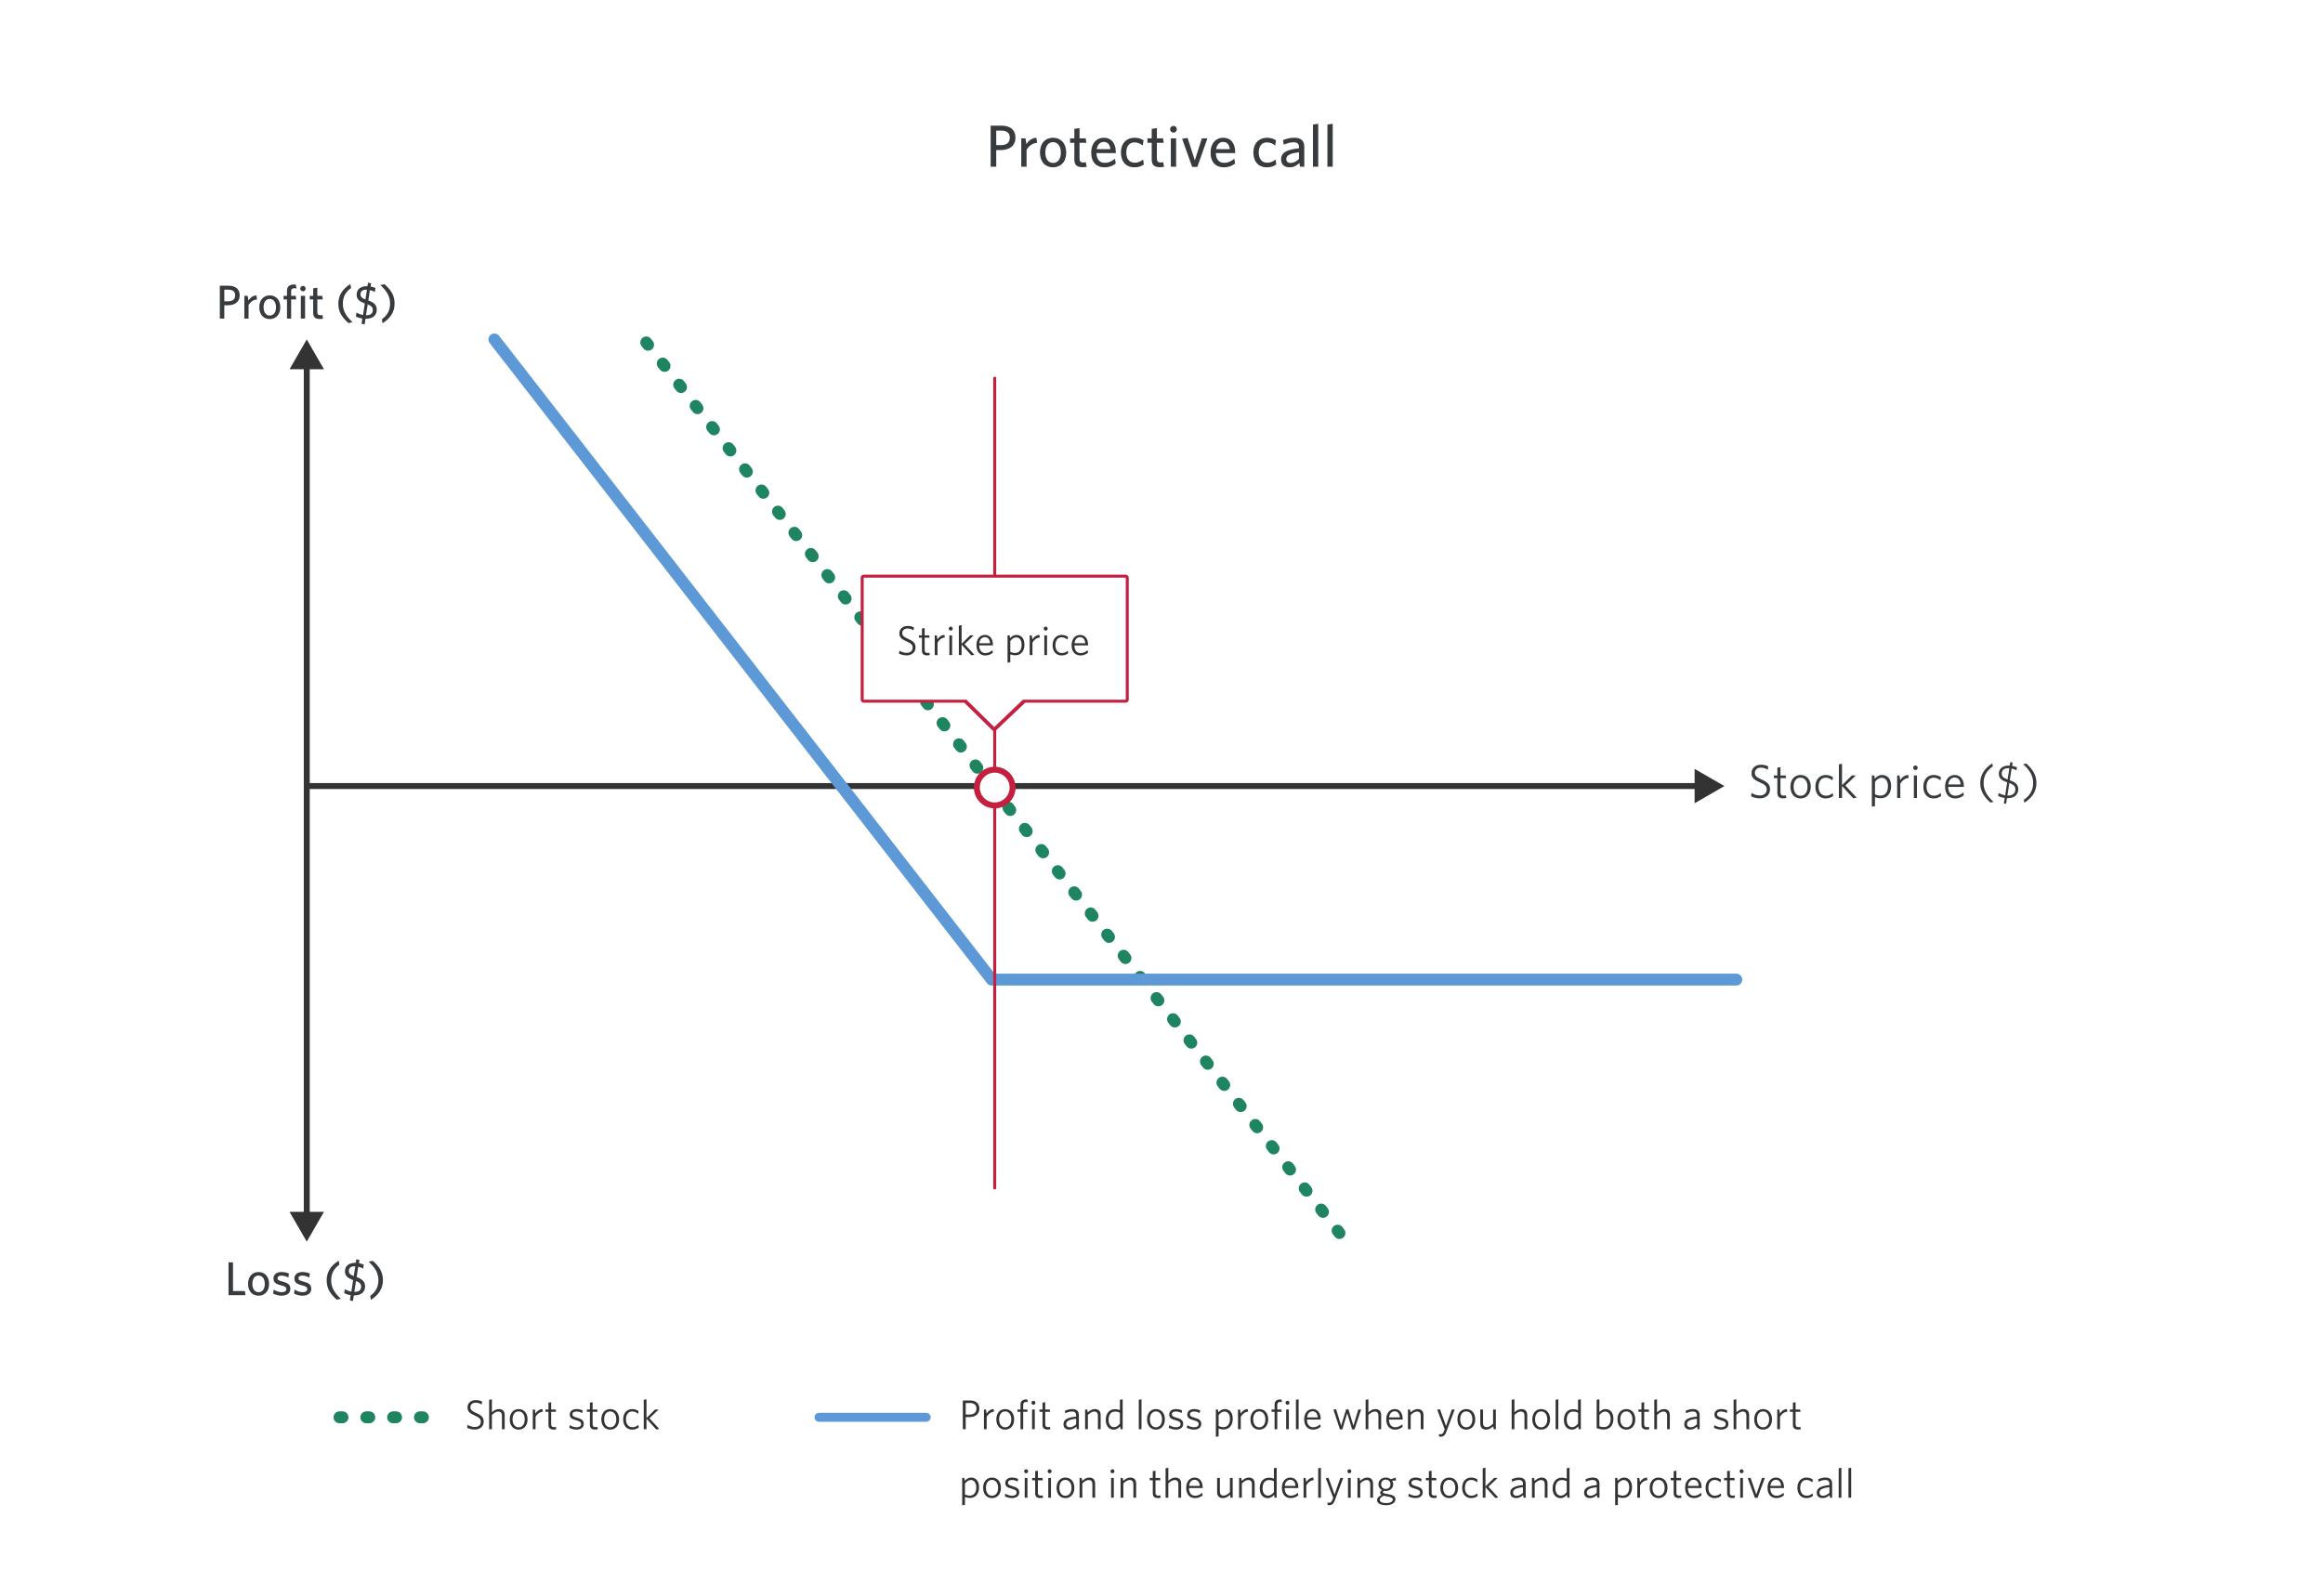 <svg width="780" height="536" viewBox="0 0 780 536" fill="none" xmlns="http://www.w3.org/2000/svg">
<rect width="780" height="536" fill="white"/>
<path d="M340.967 46.18C340.967 49 338.967 50.4 335.967 50.4H334.507V56H332.627V42.2H336.287C339.207 42.2 340.967 43.62 340.967 46.18ZM339.067 46.24C339.067 44.66 338.067 43.86 336.187 43.86H334.507V48.74H336.067C337.947 48.74 339.067 47.96 339.067 46.24ZM348.254 47.96C346.674 48.04 345.334 49.1 344.694 50.36V56H342.914V46.46H344.334L344.634 48.4C345.314 47.32 346.414 46.34 347.974 46.26L348.254 47.96ZM358.01 51.24C358.01 54.38 356.13 56.2 353.57 56.2C351.03 56.2 349.19 54.38 349.19 51.24C349.19 48.1 351.03 46.26 353.57 46.26C356.13 46.26 358.01 48.1 358.01 51.24ZM356.21 51.24C356.21 49.28 355.29 47.74 353.57 47.74C351.85 47.74 350.99 49.24 350.99 51.24C350.99 53.2 351.89 54.72 353.57 54.72C355.33 54.72 356.21 53.24 356.21 51.24ZM364.857 56.04C364.557 56.1 364.137 56.16 363.517 56.16C361.837 56.16 360.737 55.56 360.737 53.64V47.96H359.297V46.46H360.737V43.28L362.477 43.02V46.46H364.537L364.777 47.96H362.477V53.32C362.477 54.1 362.797 54.58 363.797 54.58C364.117 54.58 364.397 54.56 364.617 54.52L364.857 56.04ZM374.637 54.92C373.617 55.72 372.397 56.2 370.817 56.2C368.337 56.2 366.397 54.7 366.397 51.2C366.397 48.14 368.197 46.26 370.597 46.26C373.377 46.26 374.657 48.4 374.657 51.04V51.42H368.177C368.237 53.64 369.297 54.68 370.957 54.68C372.337 54.68 373.337 54.14 374.377 53.32L374.637 54.92ZM370.577 47.66C369.477 47.66 368.537 48.46 368.257 50.08H372.857C372.637 48.54 371.957 47.66 370.577 47.66ZM384.078 55.22C383.198 55.88 382.178 56.2 380.818 56.2C378.258 56.2 376.378 54.42 376.378 51.24C376.378 48 378.378 46.26 380.938 46.26C382.318 46.26 383.338 46.68 383.978 47.14L383.718 48.88C382.898 48.22 382.018 47.82 380.918 47.82C379.278 47.82 378.178 49.02 378.178 51.22C378.178 53.54 379.378 54.64 380.978 54.64C381.938 54.64 382.878 54.38 383.818 53.58L384.078 55.22ZM390.834 56.04C390.534 56.1 390.114 56.16 389.494 56.16C387.814 56.16 386.714 55.56 386.714 53.64V47.96H385.274V46.46H386.714V43.28L388.454 43.02V46.46H390.514L390.754 47.96H388.454V53.32C388.454 54.1 388.774 54.58 389.774 54.58C390.094 54.58 390.374 54.56 390.594 54.52L390.834 56.04ZM395.152 43.42C395.152 44.04 394.652 44.54 394.032 44.54C393.412 44.54 392.892 44.04 392.892 43.42C392.892 42.8 393.412 42.28 394.032 42.28C394.652 42.28 395.152 42.8 395.152 43.42ZM394.912 56H393.132V46.46H394.912V56ZM405.415 46.46L402.035 56.06H400.295L396.935 46.6L398.755 46.32L401.195 53.86L403.555 46.46H405.415ZM414.715 54.92C413.695 55.72 412.475 56.2 410.895 56.2C408.415 56.2 406.475 54.7 406.475 51.2C406.475 48.14 408.275 46.26 410.675 46.26C413.455 46.26 414.735 48.4 414.735 51.04V51.42H408.255C408.315 53.64 409.375 54.68 411.035 54.68C412.415 54.68 413.415 54.14 414.455 53.32L414.715 54.92ZM410.655 47.66C409.555 47.66 408.615 48.46 408.335 50.08H412.935C412.715 48.54 412.035 47.66 410.655 47.66ZM428.55 55.22C427.67 55.88 426.65 56.2 425.29 56.2C422.73 56.2 420.85 54.42 420.85 51.24C420.85 48 422.85 46.26 425.41 46.26C426.79 46.26 427.81 46.68 428.45 47.14L428.19 48.88C427.37 48.22 426.49 47.82 425.39 47.82C423.75 47.82 422.65 49.02 422.65 51.22C422.65 53.54 423.85 54.64 425.45 54.64C426.41 54.64 427.35 54.38 428.29 53.58L428.55 55.22ZM437.946 56H436.506L436.306 54.72C435.546 55.5 434.506 56.2 432.946 56.2C431.226 56.2 430.146 55.16 430.146 53.54C430.146 51.16 432.186 50.22 436.166 49.8V49.4C436.166 48.2 435.446 47.78 434.346 47.78C433.186 47.78 432.086 48.14 431.046 48.6L430.806 47.06C431.946 46.6 433.026 46.26 434.506 46.26C436.826 46.26 437.946 47.2 437.946 49.32V56ZM436.166 53.38V51.16C432.646 51.5 431.906 52.46 431.906 53.44C431.906 54.22 432.426 54.72 433.326 54.72C434.366 54.72 435.366 54.2 436.166 53.38ZM442.627 56H440.847V41.84L442.627 41.56V56ZM447.49 56H445.71V41.84L447.49 41.56V56Z" fill="#383B3E"/>
<path d="M594.328 265.088C594.328 266.976 592.84 268.128 590.904 268.128C589.72 268.128 588.712 267.824 587.976 267.44L588.136 266.32C588.808 266.752 589.832 267.152 590.952 267.152C592.248 267.152 593.224 266.416 593.224 265.168C593.224 264.08 592.68 263.536 591 262.8C588.888 261.872 588.12 261.168 588.12 259.616C588.12 257.952 589.464 256.832 591.288 256.832C592.328 256.832 593.144 257.072 593.72 257.408L593.56 258.512C592.936 258.096 592.168 257.808 591.24 257.808C589.944 257.808 589.224 258.592 589.224 259.552C589.224 260.544 589.752 261.024 591.448 261.776C593.496 262.672 594.328 263.472 594.328 265.088ZM599.812 268C599.588 268.064 599.204 268.128 598.756 268.128C597.572 268.128 596.788 267.664 596.788 266.272V261.328H595.62V260.432H596.788V257.808L597.828 257.632V260.432H599.572L599.716 261.328H597.828V266.096C597.828 266.864 598.132 267.2 598.948 267.2C599.188 267.2 599.476 267.152 599.652 267.12L599.812 268ZM608.006 264.224C608.006 266.72 606.502 268.16 604.566 268.16C602.63 268.16 601.174 266.72 601.174 264.224C601.174 261.712 602.662 260.272 604.566 260.272C606.534 260.272 608.006 261.712 608.006 264.224ZM606.918 264.224C606.918 262.368 605.99 261.168 604.566 261.168C603.158 261.168 602.246 262.32 602.246 264.224C602.246 266.064 603.19 267.264 604.566 267.264C605.99 267.264 606.918 266.112 606.918 264.224ZM615.533 267.312C614.829 267.856 614.013 268.16 612.973 268.16C611.037 268.16 609.549 266.72 609.549 264.224C609.549 261.68 611.085 260.272 613.037 260.272C614.061 260.272 614.877 260.608 615.469 261.04L615.293 262.096C614.589 261.504 613.885 261.184 613.005 261.184C611.629 261.184 610.621 262.272 610.621 264.208C610.621 266.112 611.645 267.232 613.069 267.232C613.869 267.232 614.621 266.992 615.389 266.336L615.533 267.312ZM623.419 267.904L622.267 268.112L618.507 263.984V268H617.451V256.704L618.507 256.512V263.68L621.803 260.432H623.163L619.627 263.808L623.419 267.904ZM634.993 264C634.993 266.768 633.377 268.096 631.537 268.096C630.785 268.096 630.113 267.952 629.569 267.728V270.752L628.513 270.928V260.432H629.329L629.505 261.52C630.097 260.848 630.849 260.272 631.953 260.272C633.601 260.272 634.993 261.472 634.993 264ZM633.921 264.048C633.921 262.208 633.041 261.216 631.841 261.216C630.945 261.216 630.257 261.744 629.569 262.576V266.752C630.161 267.04 630.721 267.2 631.505 267.2C632.865 267.2 633.921 266.16 633.921 264.048ZM640.901 261.264C639.653 261.344 638.581 262.24 638.069 263.248V268H637.013V260.432H637.797L638.037 261.984C638.597 261.136 639.477 260.304 640.725 260.272L640.901 261.264ZM643.905 257.856C643.905 258.272 643.569 258.624 643.153 258.624C642.737 258.624 642.385 258.272 642.385 257.856C642.385 257.44 642.737 257.088 643.153 257.088C643.569 257.088 643.905 257.44 643.905 257.856ZM643.665 268H642.625V260.432H643.665V268ZM651.783 267.312C651.079 267.856 650.263 268.16 649.223 268.16C647.287 268.16 645.799 266.72 645.799 264.224C645.799 261.68 647.335 260.272 649.287 260.272C650.311 260.272 651.127 260.608 651.719 261.04L651.543 262.096C650.839 261.504 650.135 261.184 649.255 261.184C647.879 261.184 646.871 262.272 646.871 264.208C646.871 266.112 647.895 267.232 649.319 267.232C650.119 267.232 650.871 266.992 651.639 266.336L651.783 267.312ZM659.4 267.088C658.648 267.728 657.672 268.16 656.504 268.16C654.52 268.16 653.096 266.816 653.096 264.208C653.096 261.776 654.472 260.272 656.344 260.272C658.392 260.272 659.416 261.968 659.416 264.064V264.288H654.152C654.184 266.16 655.048 267.248 656.568 267.248C657.576 267.248 658.456 266.8 659.24 266.128L659.4 267.088ZM656.328 261.12C655.224 261.12 654.392 261.936 654.184 263.456H658.328C658.232 262.096 657.56 261.12 656.328 261.12ZM669.381 269.312L668.325 269.536C666.261 267.712 664.917 265.728 664.917 263.024C664.917 260.208 666.341 258.048 668.965 256.368L669.141 257.36C667.045 258.832 666.037 260.592 666.037 263.056C666.037 265.376 667.205 267.376 669.381 269.312ZM675.791 256.112L675.599 257.216C676.223 257.328 676.767 257.504 677.247 257.696L677.087 258.688C676.607 258.448 676.031 258.24 675.439 258.112L674.831 262.032C676.815 262.736 677.679 263.552 677.679 265.056C677.679 266.864 676.367 268.064 674.174 268.064H673.887L673.599 269.968L672.831 269.792L673.119 268C672.271 267.872 671.535 267.616 670.927 267.344L671.071 266.352C671.727 266.688 672.463 266.976 673.279 267.104L673.951 262.736C672.095 262.096 671.151 261.408 671.151 259.872C671.151 258.144 672.463 257.12 674.431 257.12C674.559 257.12 674.687 257.12 674.815 257.136L675.007 255.92L675.791 256.112ZM676.703 265.136C676.703 264.192 676.303 263.584 674.687 262.976L674.031 267.184H674.271C675.871 267.184 676.703 266.336 676.703 265.136ZM672.127 259.792C672.127 260.816 672.687 261.264 674.095 261.776L674.687 258C674.559 257.984 674.431 257.984 674.319 257.984C672.863 257.984 672.127 258.752 672.127 259.792ZM679.313 256.656L680.369 256.432C682.433 258.256 683.777 260.24 683.777 262.944C683.777 265.76 682.369 267.92 679.729 269.6L679.553 268.608C681.649 267.136 682.673 265.392 682.673 262.912C682.673 260.592 681.505 258.592 679.313 256.656Z" fill="#383B3E"/>
<path d="M82.43 435H76.734V423.96H78.238V433.592H82.222L82.43 435ZM90.353 431.192C90.353 433.704 88.849 435.16 86.801 435.16C84.769 435.16 83.297 433.704 83.297 431.192C83.297 428.68 84.769 427.208 86.801 427.208C88.849 427.208 90.353 428.68 90.353 431.192ZM88.913 431.192C88.913 429.624 88.177 428.392 86.801 428.392C85.425 428.392 84.737 429.592 84.737 431.192C84.737 432.76 85.457 433.976 86.801 433.976C88.209 433.976 88.913 432.792 88.913 431.192ZM97.495 432.872C97.495 434.264 96.455 435.16 94.487 435.16C93.479 435.16 92.359 434.808 91.703 434.44L91.911 433.096C92.631 433.592 93.559 433.976 94.599 433.976C95.575 433.976 96.151 433.608 96.151 432.968C96.151 432.264 95.719 432.008 94.343 431.672C92.551 431.224 91.831 430.68 91.831 429.32C91.831 428.104 92.855 427.208 94.519 427.208C95.463 427.208 96.311 427.4 97.031 427.72L96.807 429.064C96.135 428.68 95.287 428.408 94.487 428.408C93.623 428.408 93.175 428.744 93.175 429.288C93.175 429.8 93.559 430.088 94.759 430.392C96.647 430.872 97.495 431.416 97.495 432.872ZM104.511 432.872C104.511 434.264 103.471 435.16 101.503 435.16C100.495 435.16 99.374 434.808 98.719 434.44L98.927 433.096C99.647 433.592 100.575 433.976 101.615 433.976C102.591 433.976 103.167 433.608 103.167 432.968C103.167 432.264 102.735 432.008 101.359 431.672C99.567 431.224 98.847 430.68 98.847 429.32C98.847 428.104 99.871 427.208 101.535 427.208C102.479 427.208 103.327 427.4 104.047 427.72L103.823 429.064C103.151 428.68 102.303 428.408 101.503 428.408C100.639 428.408 100.191 428.744 100.191 429.288C100.191 429.8 100.575 430.088 101.775 430.392C103.663 430.872 104.511 431.416 104.511 432.872ZM114.464 436.2L113.088 436.504C110.848 434.552 109.68 432.696 109.68 429.992C109.68 427.176 111.12 425.032 113.728 423.384L113.952 424.728C112.064 426.088 111.2 427.752 111.2 430.024C111.2 432.232 112.176 434.136 114.464 436.2ZM120.698 423.16L120.522 424.232C121.162 424.344 121.69 424.536 122.138 424.728L121.93 426.072C121.466 425.8 120.922 425.56 120.282 425.432L119.754 428.904C121.69 429.592 122.586 430.472 122.586 432.04C122.586 433.896 121.274 435.064 118.954 435.064H118.81L118.506 436.952L117.482 436.728L117.738 434.984C116.858 434.84 116.106 434.584 115.578 434.312L115.77 432.968C116.426 433.352 117.146 433.64 117.978 433.784L118.57 429.896C116.666 429.208 115.834 428.504 115.834 426.952C115.834 425.08 117.242 424.12 119.242 424.12H119.45L119.642 422.92L120.698 423.16ZM121.258 432.12C121.258 431.32 120.938 430.744 119.546 430.216L118.97 433.88H119.066C120.57 433.88 121.258 433.24 121.258 432.12ZM117.13 426.824C117.13 427.656 117.514 428.104 118.778 428.568L119.29 425.288H119.05C117.77 425.288 117.13 425.88 117.13 426.824ZM123.792 423.752L125.168 423.448C127.408 425.4 128.576 427.256 128.576 429.96C128.576 432.776 127.136 434.92 124.528 436.568L124.304 435.224C126.192 433.864 127.056 432.2 127.056 429.928C127.056 427.72 126.08 425.816 123.792 423.752Z" fill="#383B3E"/>
<path d="M80.484 99.144C80.484 101.4 78.884 102.52 76.484 102.52H75.316V107H73.812V95.96H76.74C79.076 95.96 80.484 97.096 80.484 99.144ZM78.964 99.192C78.964 97.928 78.164 97.288 76.66 97.288H75.316V101.192H76.564C78.068 101.192 78.964 100.568 78.964 99.192ZM86.314 100.568C85.05 100.632 83.978 101.48 83.466 102.488V107H82.042V99.368H83.178L83.418 100.92C83.962 100.056 84.842 99.272 86.09 99.208L86.314 100.568ZM94.119 103.192C94.119 105.704 92.615 107.16 90.567 107.16C88.535 107.16 87.063 105.704 87.063 103.192C87.063 100.68 88.535 99.208 90.567 99.208C92.615 99.208 94.119 100.68 94.119 103.192ZM92.679 103.192C92.679 101.624 91.943 100.392 90.567 100.392C89.191 100.392 88.503 101.592 88.503 103.192C88.503 104.76 89.223 105.976 90.567 105.976C91.975 105.976 92.679 104.792 92.679 103.192ZM99.549 96.872C99.388 96.84 99.1 96.808 98.812 96.808C98.156 96.808 97.757 97.08 97.757 97.784V99.368H99.293L99.469 100.568H97.757V107H96.365V100.568H95.213V99.368H96.365V97.64C96.365 96.12 97.373 95.544 98.733 95.544C98.957 95.544 99.148 95.56 99.341 95.576L99.549 96.872ZM102.629 96.936C102.629 97.432 102.229 97.832 101.733 97.832C101.237 97.832 100.821 97.432 100.821 96.936C100.821 96.44 101.237 96.024 101.733 96.024C102.229 96.024 102.629 96.44 102.629 96.936ZM102.437 107H101.013V99.368H102.437V107ZM108.456 107.032C108.216 107.08 107.88 107.128 107.384 107.128C106.04 107.128 105.16 106.648 105.16 105.112V100.568H104.008V99.368H105.16V96.824L106.552 96.616V99.368H108.2L108.392 100.568H106.552V104.856C106.552 105.48 106.808 105.864 107.608 105.864C107.864 105.864 108.088 105.848 108.264 105.816L108.456 107.032ZM118.386 108.2L117.01 108.504C114.77 106.552 113.602 104.696 113.602 101.992C113.602 99.176 115.042 97.032 117.65 95.384L117.874 96.728C115.986 98.088 115.122 99.752 115.122 102.024C115.122 104.232 116.098 106.136 118.386 108.2ZM124.62 95.16L124.444 96.232C125.084 96.344 125.612 96.536 126.06 96.728L125.852 98.072C125.388 97.8 124.844 97.56 124.204 97.432L123.676 100.904C125.612 101.592 126.508 102.472 126.508 104.04C126.508 105.896 125.196 107.064 122.876 107.064H122.732L122.428 108.952L121.404 108.728L121.66 106.984C120.78 106.84 120.028 106.584 119.5 106.312L119.692 104.968C120.348 105.352 121.068 105.64 121.9 105.784L122.492 101.896C120.588 101.208 119.756 100.504 119.756 98.952C119.756 97.08 121.164 96.12 123.164 96.12H123.372L123.564 94.92L124.62 95.16ZM125.18 104.12C125.18 103.32 124.86 102.744 123.468 102.216L122.892 105.88H122.988C124.492 105.88 125.18 105.24 125.18 104.12ZM121.052 98.824C121.052 99.656 121.436 100.104 122.7 100.568L123.212 97.288H122.972C121.692 97.288 121.052 97.88 121.052 98.824ZM127.714 95.752L129.09 95.448C131.33 97.4 132.498 99.256 132.498 101.96C132.498 104.776 131.058 106.92 128.45 108.568L128.226 107.224C130.114 105.864 130.978 104.2 130.978 101.928C130.978 99.72 130.002 97.816 127.714 95.752Z" fill="#383B3E"/>
<path d="M103 114L97.227 124L108.774 124L103 114ZM103 417L108.774 407L97.227 407L103 417ZM102 123L102 408L104 408L104 123L102 123Z" fill="#333333"/>
<path d="M579 264L569 258.227L569 269.774L579 264ZM103 265L570 265L570 263L103 263L103 265Z" fill="#333333"/>
<path d="M217 115L452 417" stroke="#1F8561" stroke-width="4" stroke-linecap="round" stroke-linejoin="round" stroke-dasharray="1 8"/>
<path d="M166 114L333 329H583" stroke="#5C99D6" stroke-width="4" stroke-linecap="round" stroke-linejoin="round"/>
<path d="M275 476H311" stroke="#5C99D6" stroke-width="3" stroke-miterlimit="1.943" stroke-linecap="round" stroke-linejoin="round"/>
<path d="M328.846 473.056C328.846 474.96 327.432 475.926 325.458 475.926H324.254V480H323.288V470.34H325.668C327.642 470.34 328.846 471.32 328.846 473.056ZM327.866 473.084C327.866 471.838 327.082 471.194 325.612 471.194H324.254V475.072H325.5C326.97 475.072 327.866 474.428 327.866 473.084ZM333.781 474.106C332.689 474.176 331.751 474.96 331.303 475.842V480H330.379V473.378H331.065L331.275 474.736C331.765 473.994 332.535 473.266 333.627 473.238L333.781 474.106ZM340.517 476.696C340.517 478.88 339.201 480.14 337.507 480.14C335.813 480.14 334.539 478.88 334.539 476.696C334.539 474.498 335.841 473.238 337.507 473.238C339.229 473.238 340.517 474.498 340.517 476.696ZM339.565 476.696C339.565 475.072 338.753 474.022 337.507 474.022C336.275 474.022 335.477 475.03 335.477 476.696C335.477 478.306 336.303 479.356 337.507 479.356C338.753 479.356 339.565 478.348 339.565 476.696ZM345.129 470.886C345.003 470.858 344.821 470.83 344.569 470.83C343.939 470.83 343.561 471.124 343.561 471.852V473.378H344.919L345.045 474.162H343.561V480H342.651V474.162H341.643V473.378H342.651V471.782C342.651 470.564 343.379 470.004 344.513 470.004C344.723 470.004 344.849 470.018 344.989 470.032L345.129 470.886ZM347.661 471.124C347.661 471.488 347.367 471.796 347.003 471.796C346.639 471.796 346.331 471.488 346.331 471.124C346.331 470.76 346.639 470.452 347.003 470.452C347.367 470.452 347.661 470.76 347.661 471.124ZM347.451 480H346.541V473.378H347.451V480ZM352.692 480C352.496 480.056 352.16 480.112 351.768 480.112C350.732 480.112 350.046 479.706 350.046 478.488V474.162H349.024V473.378H350.046V471.082L350.956 470.928V473.378H352.482L352.608 474.162H350.956V478.334C350.956 479.006 351.222 479.3 351.936 479.3C352.146 479.3 352.398 479.258 352.552 479.23L352.692 480ZM362.25 480H361.55L361.396 479.118C360.78 479.692 360.01 480.14 359.058 480.14C357.91 480.14 357.084 479.51 357.084 478.334C357.084 476.78 358.344 476.052 361.34 475.758V475.324C361.34 474.428 360.808 474.05 359.968 474.05C359.184 474.05 358.414 474.288 357.686 474.638L357.56 473.812C358.33 473.476 359.086 473.238 360.024 473.238C361.494 473.238 362.25 473.924 362.25 475.282V480ZM361.34 478.362V476.486C358.736 476.752 358.008 477.382 358.008 478.278C358.008 478.992 358.498 479.356 359.198 479.356C359.912 479.356 360.696 478.964 361.34 478.362ZM369.575 480H368.651V475.436C368.651 474.582 368.259 474.064 367.419 474.064C366.719 474.064 366.005 474.498 365.277 475.212V480H364.353V473.378H365.067L365.221 474.358C365.949 473.714 366.705 473.238 367.601 473.238C368.917 473.238 369.575 473.994 369.575 475.268V480ZM376.96 480H376.26L376.092 479.034C375.588 479.636 374.93 480.14 373.964 480.14C372.508 480.14 371.29 479.104 371.29 476.878C371.29 474.456 372.704 473.28 374.314 473.28C374.986 473.28 375.574 473.406 376.036 473.616V470.116L376.96 469.948V480ZM376.036 478.124V474.47C375.518 474.204 375.028 474.078 374.342 474.078C373.152 474.078 372.228 474.974 372.228 476.836C372.228 478.446 372.998 479.314 374.048 479.314C374.832 479.314 375.448 478.838 376.036 478.124ZM383.285 480H382.375V470.116L383.285 469.948V480ZM391.13 476.696C391.13 478.88 389.814 480.14 388.12 480.14C386.426 480.14 385.152 478.88 385.152 476.696C385.152 474.498 386.454 473.238 388.12 473.238C389.842 473.238 391.13 474.498 391.13 476.696ZM390.178 476.696C390.178 475.072 389.366 474.022 388.12 474.022C386.888 474.022 386.09 475.03 386.09 476.696C386.09 478.306 386.916 479.356 388.12 479.356C389.366 479.356 390.178 478.348 390.178 476.696ZM397.283 478.208C397.283 479.412 396.345 480.126 394.819 480.126C393.937 480.126 393.013 479.846 392.439 479.524L392.593 478.628C393.209 479.02 394.021 479.342 394.903 479.342C395.827 479.342 396.401 478.95 396.401 478.278C396.401 477.62 396.009 477.326 394.693 476.976C393.223 476.598 392.593 476.122 392.593 475.03C392.593 473.994 393.475 473.238 394.847 473.238C395.631 473.238 396.317 473.42 396.905 473.686L396.751 474.568C396.149 474.246 395.477 474.05 394.819 474.05C393.909 474.05 393.475 474.442 393.475 474.988C393.475 475.534 393.839 475.814 394.959 476.108C396.527 476.528 397.283 477.032 397.283 478.208ZM403.353 478.208C403.353 479.412 402.415 480.126 400.889 480.126C400.007 480.126 399.083 479.846 398.509 479.524L398.663 478.628C399.279 479.02 400.091 479.342 400.973 479.342C401.897 479.342 402.471 478.95 402.471 478.278C402.471 477.62 402.079 477.326 400.763 476.976C399.293 476.598 398.663 476.122 398.663 475.03C398.663 473.994 399.545 473.238 400.917 473.238C401.701 473.238 402.387 473.42 402.975 473.686L402.821 474.568C402.219 474.246 401.547 474.05 400.889 474.05C399.979 474.05 399.545 474.442 399.545 474.988C399.545 475.534 399.909 475.814 401.029 476.108C402.597 476.528 403.353 477.032 403.353 478.208ZM413.924 476.5C413.924 478.922 412.51 480.084 410.9 480.084C410.242 480.084 409.654 479.958 409.178 479.762V482.408L408.254 482.562V473.378H408.968L409.122 474.33C409.64 473.742 410.298 473.238 411.264 473.238C412.706 473.238 413.924 474.288 413.924 476.5ZM412.986 476.542C412.986 474.932 412.216 474.064 411.166 474.064C410.382 474.064 409.78 474.526 409.178 475.254V478.908C409.696 479.16 410.186 479.3 410.872 479.3C412.062 479.3 412.986 478.39 412.986 476.542ZM419.093 474.106C418.001 474.176 417.063 474.96 416.615 475.842V480H415.691V473.378H416.377L416.587 474.736C417.077 473.994 417.847 473.266 418.939 473.238L419.093 474.106ZM425.83 476.696C425.83 478.88 424.514 480.14 422.82 480.14C421.126 480.14 419.852 478.88 419.852 476.696C419.852 474.498 421.154 473.238 422.82 473.238C424.542 473.238 425.83 474.498 425.83 476.696ZM424.878 476.696C424.878 475.072 424.066 474.022 422.82 474.022C421.588 474.022 420.79 475.03 420.79 476.696C420.79 478.306 421.616 479.356 422.82 479.356C424.066 479.356 424.878 478.348 424.878 476.696ZM430.442 470.886C430.316 470.858 430.134 470.83 429.882 470.83C429.252 470.83 428.874 471.124 428.874 471.852V473.378H430.232L430.358 474.162H428.874V480H427.964V474.162H426.956V473.378H427.964V471.782C427.964 470.564 428.692 470.004 429.826 470.004C430.036 470.004 430.162 470.018 430.302 470.032L430.442 470.886ZM432.974 471.124C432.974 471.488 432.68 471.796 432.316 471.796C431.952 471.796 431.644 471.488 431.644 471.124C431.644 470.76 431.952 470.452 432.316 470.452C432.68 470.452 432.974 470.76 432.974 471.124ZM432.764 480H431.854V473.378H432.764V480ZM436.045 480H435.135V470.116L436.045 469.948V480ZM443.428 479.202C442.77 479.762 441.916 480.14 440.894 480.14C439.158 480.14 437.912 478.964 437.912 476.682C437.912 474.554 439.116 473.238 440.754 473.238C442.546 473.238 443.442 474.722 443.442 476.556V476.752H438.836C438.864 478.39 439.62 479.342 440.95 479.342C441.832 479.342 442.602 478.95 443.288 478.362L443.428 479.202ZM440.74 473.98C439.774 473.98 439.046 474.694 438.864 476.024H442.49C442.406 474.834 441.818 473.98 440.74 473.98ZM457.019 473.378L454.821 480.056H454.009L452.357 474.624L450.719 480.056H449.921L447.723 473.434L448.619 473.266L450.327 478.824L451.979 473.35H452.777L454.443 478.824L456.081 473.378H457.019ZM463.761 480H462.837V475.436C462.837 474.582 462.445 474.064 461.605 474.064C460.905 474.064 460.191 474.498 459.463 475.212V480H458.539V470.116L459.463 469.948V474.316C460.149 473.714 460.891 473.238 461.787 473.238C463.103 473.238 463.761 473.994 463.761 475.254V480ZM470.977 479.202C470.319 479.762 469.465 480.14 468.443 480.14C466.707 480.14 465.461 478.964 465.461 476.682C465.461 474.554 466.665 473.238 468.303 473.238C470.095 473.238 470.991 474.722 470.991 476.556V476.752H466.385C466.413 478.39 467.169 479.342 468.499 479.342C469.381 479.342 470.151 478.95 470.837 478.362L470.977 479.202ZM468.289 473.98C467.323 473.98 466.595 474.694 466.413 476.024H470.039C469.955 474.834 469.367 473.98 468.289 473.98ZM477.966 480H477.042V475.436C477.042 474.582 476.65 474.064 475.81 474.064C475.11 474.064 474.396 474.498 473.668 475.212V480H472.744V473.378H473.458L473.612 474.358C474.34 473.714 475.096 473.238 475.992 473.238C477.308 473.238 477.966 473.994 477.966 475.268V480ZM488.452 473.378L485.638 480.868C485.176 482.142 484.574 482.52 483.65 482.52C483.468 482.52 483.342 482.492 483.244 482.478L483.104 481.652C483.258 481.68 483.44 481.708 483.636 481.708C484.21 481.708 484.546 481.456 484.812 480.728L485.092 480.042L482.586 473.462L483.496 473.294L485.54 478.922L487.486 473.378H488.452ZM495.338 476.696C495.338 478.88 494.022 480.14 492.328 480.14C490.634 480.14 489.36 478.88 489.36 476.696C489.36 474.498 490.662 473.238 492.328 473.238C494.05 473.238 495.338 474.498 495.338 476.696ZM494.386 476.696C494.386 475.072 493.574 474.022 492.328 474.022C491.096 474.022 490.298 475.03 490.298 476.696C490.298 478.306 491.124 479.356 492.328 479.356C493.574 479.356 494.386 478.348 494.386 476.696ZM502.26 480H501.546L501.392 479.02C500.664 479.664 499.908 480.14 499.012 480.14C497.682 480.14 497.038 479.37 497.038 478.11V473.378H497.962V477.942C497.962 478.796 498.354 479.3 499.194 479.3C499.894 479.3 500.608 478.88 501.336 478.166V473.378H502.26V480ZM512.802 480H511.878V475.436C511.878 474.582 511.486 474.064 510.646 474.064C509.946 474.064 509.232 474.498 508.504 475.212V480H507.58V470.116L508.504 469.948V474.316C509.19 473.714 509.932 473.238 510.828 473.238C512.144 473.238 512.802 473.994 512.802 475.254V480ZM520.48 476.696C520.48 478.88 519.164 480.14 517.47 480.14C515.776 480.14 514.502 478.88 514.502 476.696C514.502 474.498 515.804 473.238 517.47 473.238C519.192 473.238 520.48 474.498 520.48 476.696ZM519.528 476.696C519.528 475.072 518.716 474.022 517.47 474.022C516.238 474.022 515.44 475.03 515.44 476.696C515.44 478.306 516.266 479.356 517.47 479.356C518.716 479.356 519.528 478.348 519.528 476.696ZM523.244 480H522.334V470.116L523.244 469.948V480ZM530.795 480H530.095L529.927 479.034C529.423 479.636 528.765 480.14 527.799 480.14C526.343 480.14 525.125 479.104 525.125 476.878C525.125 474.456 526.539 473.28 528.149 473.28C528.821 473.28 529.409 473.406 529.871 473.616V470.116L530.795 469.948V480ZM529.871 478.124V474.47C529.353 474.204 528.863 474.078 528.177 474.078C526.987 474.078 526.063 474.974 526.063 476.836C526.063 478.446 526.833 479.314 527.883 479.314C528.667 479.314 529.283 478.838 529.871 478.124ZM541.741 476.5C541.741 478.922 540.355 480.084 538.521 480.084C537.597 480.084 536.855 479.902 536.113 479.65V470.116L537.037 469.948V474.246C537.513 473.728 538.157 473.238 539.081 473.238C540.523 473.238 541.741 474.288 541.741 476.5ZM540.803 476.542C540.803 474.932 540.033 474.064 538.983 474.064C538.241 474.064 537.625 474.526 537.037 475.212V479.02C537.457 479.188 537.891 479.286 538.563 479.286C539.879 479.286 540.803 478.432 540.803 476.542ZM549.082 476.696C549.082 478.88 547.766 480.14 546.072 480.14C544.378 480.14 543.104 478.88 543.104 476.696C543.104 474.498 544.406 473.238 546.072 473.238C547.794 473.238 549.082 474.498 549.082 476.696ZM548.13 476.696C548.13 475.072 547.318 474.022 546.072 474.022C544.84 474.022 544.042 475.03 544.042 476.696C544.042 478.306 544.868 479.356 546.072 479.356C547.318 479.356 548.13 478.348 548.13 476.696ZM553.806 480C553.61 480.056 553.274 480.112 552.882 480.112C551.846 480.112 551.16 479.706 551.16 478.488V474.162H550.138V473.378H551.16V471.082L552.07 470.928V473.378H553.596L553.722 474.162H552.07V478.334C552.07 479.006 552.336 479.3 553.05 479.3C553.26 479.3 553.512 479.258 553.666 479.23L553.806 480ZM560.681 480H559.757V475.436C559.757 474.582 559.365 474.064 558.525 474.064C557.825 474.064 557.111 474.498 556.383 475.212V480H555.459V470.116L556.383 469.948V474.316C557.069 473.714 557.811 473.238 558.707 473.238C560.023 473.238 560.681 473.994 560.681 475.254V480ZM570.691 480H569.991L569.837 479.118C569.221 479.692 568.451 480.14 567.499 480.14C566.351 480.14 565.525 479.51 565.525 478.334C565.525 476.78 566.785 476.052 569.781 475.758V475.324C569.781 474.428 569.249 474.05 568.409 474.05C567.625 474.05 566.855 474.288 566.127 474.638L566.001 473.812C566.771 473.476 567.527 473.238 568.465 473.238C569.935 473.238 570.691 473.924 570.691 475.282V480ZM569.781 478.362V476.486C567.177 476.752 566.449 477.382 566.449 478.278C566.449 478.992 566.939 479.356 567.639 479.356C568.353 479.356 569.137 478.964 569.781 478.362ZM580.349 478.208C580.349 479.412 579.411 480.126 577.885 480.126C577.003 480.126 576.079 479.846 575.505 479.524L575.659 478.628C576.275 479.02 577.087 479.342 577.969 479.342C578.893 479.342 579.467 478.95 579.467 478.278C579.467 477.62 579.075 477.326 577.759 476.976C576.289 476.598 575.659 476.122 575.659 475.03C575.659 473.994 576.541 473.238 577.913 473.238C578.697 473.238 579.383 473.42 579.971 473.686L579.817 474.568C579.215 474.246 578.543 474.05 577.885 474.05C576.975 474.05 576.541 474.442 576.541 474.988C576.541 475.534 576.905 475.814 578.025 476.108C579.593 476.528 580.349 477.032 580.349 478.208ZM587.314 480H586.39V475.436C586.39 474.582 585.998 474.064 585.158 474.064C584.458 474.064 583.744 474.498 583.016 475.212V480H582.092V470.116L583.016 469.948V474.316C583.702 473.714 584.444 473.238 585.34 473.238C586.656 473.238 587.314 473.994 587.314 475.254V480ZM594.992 476.696C594.992 478.88 593.676 480.14 591.982 480.14C590.288 480.14 589.014 478.88 589.014 476.696C589.014 474.498 590.316 473.238 591.982 473.238C593.704 473.238 594.992 474.498 594.992 476.696ZM594.04 476.696C594.04 475.072 593.228 474.022 591.982 474.022C590.75 474.022 589.952 475.03 589.952 476.696C589.952 478.306 590.778 479.356 591.982 479.356C593.228 479.356 594.04 478.348 594.04 476.696ZM600.15 474.106C599.058 474.176 598.12 474.96 597.672 475.842V480H596.748V473.378H597.434L597.644 474.736C598.134 473.994 598.904 473.266 599.996 473.238L600.15 474.106ZM604.651 480C604.455 480.056 604.119 480.112 603.727 480.112C602.691 480.112 602.005 479.706 602.005 478.488V474.162H600.983V473.378H602.005V471.082L602.915 470.928V473.378H604.441L604.567 474.162H602.915V478.334C602.915 479.006 603.181 479.3 603.895 479.3C604.105 479.3 604.357 479.258 604.511 479.23L604.651 480ZM328.748 499.5C328.748 501.922 327.334 503.084 325.724 503.084C325.066 503.084 324.478 502.958 324.002 502.762V505.408L323.078 505.562V496.378H323.792L323.946 497.33C324.464 496.742 325.122 496.238 326.088 496.238C327.53 496.238 328.748 497.288 328.748 499.5ZM327.81 499.542C327.81 497.932 327.04 497.064 325.99 497.064C325.206 497.064 324.604 497.526 324.002 498.254V501.908C324.52 502.16 325.01 502.3 325.696 502.3C326.886 502.3 327.81 501.39 327.81 499.542ZM336.088 499.696C336.088 501.88 334.772 503.14 333.078 503.14C331.384 503.14 330.11 501.88 330.11 499.696C330.11 497.498 331.412 496.238 333.078 496.238C334.8 496.238 336.088 497.498 336.088 499.696ZM335.136 499.696C335.136 498.072 334.324 497.022 333.078 497.022C331.846 497.022 331.048 498.03 331.048 499.696C331.048 501.306 331.874 502.356 333.078 502.356C334.324 502.356 335.136 501.348 335.136 499.696ZM342.24 501.208C342.24 502.412 341.302 503.126 339.776 503.126C338.894 503.126 337.97 502.846 337.396 502.524L337.55 501.628C338.166 502.02 338.978 502.342 339.86 502.342C340.784 502.342 341.358 501.95 341.358 501.278C341.358 500.62 340.966 500.326 339.65 499.976C338.18 499.598 337.55 499.122 337.55 498.03C337.55 496.994 338.432 496.238 339.804 496.238C340.588 496.238 341.274 496.42 341.862 496.686L341.708 497.568C341.106 497.246 340.434 497.05 339.776 497.05C338.866 497.05 338.432 497.442 338.432 497.988C338.432 498.534 338.796 498.814 339.916 499.108C341.484 499.528 342.24 500.032 342.24 501.208ZM345.2 494.124C345.2 494.488 344.906 494.796 344.542 494.796C344.178 494.796 343.87 494.488 343.87 494.124C343.87 493.76 344.178 493.452 344.542 493.452C344.906 493.452 345.2 493.76 345.2 494.124ZM344.99 503H344.08V496.378H344.99V503ZM350.232 503C350.036 503.056 349.7 503.112 349.308 503.112C348.272 503.112 347.586 502.706 347.586 501.488V497.162H346.564V496.378H347.586V494.082L348.496 493.928V496.378H350.022L350.148 497.162H348.496V501.334C348.496 502.006 348.762 502.3 349.476 502.3C349.686 502.3 349.938 502.258 350.092 502.23L350.232 503ZM353.103 494.124C353.103 494.488 352.809 494.796 352.445 494.796C352.081 494.796 351.773 494.488 351.773 494.124C351.773 493.76 352.081 493.452 352.445 493.452C352.809 493.452 353.103 493.76 353.103 494.124ZM352.893 503H351.983V496.378H352.893V503ZM360.738 499.696C360.738 501.88 359.422 503.14 357.728 503.14C356.034 503.14 354.76 501.88 354.76 499.696C354.76 497.498 356.062 496.238 357.728 496.238C359.45 496.238 360.738 497.498 360.738 499.696ZM359.786 499.696C359.786 498.072 358.974 497.022 357.728 497.022C356.496 497.022 355.698 498.03 355.698 499.696C355.698 501.306 356.524 502.356 357.728 502.356C358.974 502.356 359.786 501.348 359.786 499.696ZM367.716 503H366.792V498.436C366.792 497.582 366.4 497.064 365.56 497.064C364.86 497.064 364.146 497.498 363.418 498.212V503H362.494V496.378H363.208L363.362 497.358C364.09 496.714 364.846 496.238 365.742 496.238C367.058 496.238 367.716 496.994 367.716 498.268V503ZM374.198 494.124C374.198 494.488 373.904 494.796 373.54 494.796C373.176 494.796 372.868 494.488 372.868 494.124C372.868 493.76 373.176 493.452 373.54 493.452C373.904 493.452 374.198 493.76 374.198 494.124ZM373.988 503H373.078V496.378H373.988V503ZM381.484 503H380.56V498.436C380.56 497.582 380.168 497.064 379.328 497.064C378.628 497.064 377.914 497.498 377.186 498.212V503H376.262V496.378H376.976L377.13 497.358C377.858 496.714 378.614 496.238 379.51 496.238C380.826 496.238 381.484 496.994 381.484 498.268V503ZM389.716 503C389.52 503.056 389.184 503.112 388.792 503.112C387.756 503.112 387.07 502.706 387.07 501.488V497.162H386.048V496.378H387.07V494.082L387.98 493.928V496.378H389.506L389.632 497.162H387.98V501.334C387.98 502.006 388.246 502.3 388.96 502.3C389.17 502.3 389.422 502.258 389.576 502.23L389.716 503ZM396.591 503H395.667V498.436C395.667 497.582 395.275 497.064 394.435 497.064C393.735 497.064 393.021 497.498 392.293 498.212V503H391.369V493.116L392.293 492.948V497.316C392.979 496.714 393.721 496.238 394.617 496.238C395.933 496.238 396.591 496.994 396.591 498.254V503ZM403.807 502.202C403.149 502.762 402.295 503.14 401.273 503.14C399.537 503.14 398.291 501.964 398.291 499.682C398.291 497.554 399.495 496.238 401.133 496.238C402.925 496.238 403.821 497.722 403.821 499.556V499.752H399.215C399.243 501.39 399.999 502.342 401.329 502.342C402.211 502.342 402.981 501.95 403.667 501.362L403.807 502.202ZM401.119 496.98C400.153 496.98 399.425 497.694 399.243 499.024H402.869C402.785 497.834 402.197 496.98 401.119 496.98ZM413.898 503H413.184L413.03 502.02C412.302 502.664 411.546 503.14 410.65 503.14C409.32 503.14 408.676 502.37 408.676 501.11V496.378H409.6V500.942C409.6 501.796 409.992 502.3 410.832 502.3C411.532 502.3 412.246 501.88 412.974 501.166V496.378H413.898V503ZM421.282 503H420.358V498.436C420.358 497.582 419.966 497.064 419.126 497.064C418.426 497.064 417.712 497.498 416.984 498.212V503H416.06V496.378H416.774L416.928 497.358C417.656 496.714 418.412 496.238 419.308 496.238C420.624 496.238 421.282 496.994 421.282 498.268V503ZM428.667 503H427.967L427.799 502.034C427.295 502.636 426.637 503.14 425.671 503.14C424.215 503.14 422.997 502.104 422.997 499.878C422.997 497.456 424.411 496.28 426.021 496.28C426.693 496.28 427.281 496.406 427.743 496.616V493.116L428.667 492.948V503ZM427.743 501.124V497.47C427.225 497.204 426.735 497.078 426.049 497.078C424.859 497.078 423.935 497.974 423.935 499.836C423.935 501.446 424.705 502.314 425.755 502.314C426.539 502.314 427.155 501.838 427.743 501.124ZM435.936 502.202C435.278 502.762 434.424 503.14 433.402 503.14C431.666 503.14 430.42 501.964 430.42 499.682C430.42 497.554 431.624 496.238 433.262 496.238C435.054 496.238 435.95 497.722 435.95 499.556V499.752H431.344C431.372 501.39 432.128 502.342 433.458 502.342C434.34 502.342 435.11 501.95 435.796 501.362L435.936 502.202ZM433.248 496.98C432.282 496.98 431.554 497.694 431.372 499.024H434.998C434.914 497.834 434.326 496.98 433.248 496.98ZM441.105 497.106C440.013 497.176 439.075 497.96 438.627 498.842V503H437.703V496.378H438.389L438.599 497.736C439.089 496.994 439.859 496.266 440.951 496.238L441.105 497.106ZM443.524 503H442.614V493.116L443.524 492.948V503ZM451.019 496.378L448.205 503.868C447.743 505.142 447.141 505.52 446.217 505.52C446.035 505.52 445.909 505.492 445.811 505.478L445.671 504.652C445.825 504.68 446.007 504.708 446.203 504.708C446.777 504.708 447.113 504.456 447.379 503.728L447.659 503.042L445.153 496.462L446.063 496.294L448.107 501.922L450.053 496.378H451.019ZM453.741 494.124C453.741 494.488 453.447 494.796 453.083 494.796C452.719 494.796 452.411 494.488 452.411 494.124C452.411 493.76 452.719 493.452 453.083 493.452C453.447 493.452 453.741 493.76 453.741 494.124ZM453.531 503H452.621V496.378H453.531V503ZM461.027 503H460.103V498.436C460.103 497.582 459.711 497.064 458.871 497.064C458.171 497.064 457.457 497.498 456.729 498.212V503H455.805V496.378H456.519L456.673 497.358C457.401 496.714 458.157 496.238 459.053 496.238C460.369 496.238 461.027 496.994 461.027 498.268V503ZM468.551 503.532C468.551 504.806 467.109 505.52 465.401 505.52C463.693 505.52 462.377 504.946 462.377 503.798C462.377 503.126 462.895 502.552 463.889 502.048C463.553 501.838 463.399 501.6 463.399 501.348C463.399 501.012 463.623 500.732 464.057 500.466C463.329 500.102 462.839 499.402 462.839 498.492C462.839 497.092 464.001 496.238 465.289 496.238C465.947 496.238 466.521 496.434 466.969 496.798L468.621 496.266L468.775 497.176L467.445 497.316C467.669 497.652 467.795 498.044 467.795 498.492C467.795 499.892 466.633 500.746 465.317 500.746C465.121 500.746 464.925 500.732 464.729 500.69C464.449 500.844 464.309 501.012 464.309 501.166C464.309 501.432 464.575 501.53 465.793 501.754L466.283 501.852C467.753 502.118 468.551 502.552 468.551 503.532ZM465.429 502.51C465.093 502.44 464.869 502.412 464.617 502.342C463.707 502.762 463.287 503.21 463.287 503.742C463.287 504.428 464.155 504.82 465.457 504.82C466.801 504.82 467.669 504.302 467.669 503.644C467.669 503.126 467.249 502.846 466.073 502.622L465.429 502.51ZM466.885 498.492C466.885 497.61 466.241 496.924 465.289 496.924C464.351 496.924 463.749 497.61 463.749 498.52C463.749 499.374 464.351 500.06 465.317 500.06C466.283 500.06 466.885 499.388 466.885 498.492ZM477.714 501.208C477.714 502.412 476.776 503.126 475.25 503.126C474.368 503.126 473.444 502.846 472.87 502.524L473.024 501.628C473.64 502.02 474.452 502.342 475.334 502.342C476.258 502.342 476.832 501.95 476.832 501.278C476.832 500.62 476.44 500.326 475.124 499.976C473.654 499.598 473.024 499.122 473.024 498.03C473.024 496.994 473.906 496.238 475.278 496.238C476.062 496.238 476.748 496.42 477.336 496.686L477.182 497.568C476.58 497.246 475.908 497.05 475.25 497.05C474.34 497.05 473.906 497.442 473.906 497.988C473.906 498.534 474.27 498.814 475.39 499.108C476.958 499.528 477.714 500.032 477.714 501.208ZM482.425 503C482.229 503.056 481.893 503.112 481.501 503.112C480.465 503.112 479.779 502.706 479.779 501.488V497.162H478.757V496.378H479.779V494.082L480.689 493.928V496.378H482.215L482.341 497.162H480.689V501.334C480.689 502.006 480.955 502.3 481.669 502.3C481.879 502.3 482.131 502.258 482.285 502.23L482.425 503ZM489.595 499.696C489.595 501.88 488.279 503.14 486.585 503.14C484.891 503.14 483.617 501.88 483.617 499.696C483.617 497.498 484.919 496.238 486.585 496.238C488.307 496.238 489.595 497.498 489.595 499.696ZM488.643 499.696C488.643 498.072 487.831 497.022 486.585 497.022C485.353 497.022 484.555 498.03 484.555 499.696C484.555 501.306 485.381 502.356 486.585 502.356C487.831 502.356 488.643 501.348 488.643 499.696ZM496.181 502.398C495.565 502.874 494.851 503.14 493.941 503.14C492.247 503.14 490.945 501.88 490.945 499.696C490.945 497.47 492.289 496.238 493.997 496.238C494.893 496.238 495.607 496.532 496.125 496.91L495.971 497.834C495.355 497.316 494.739 497.036 493.969 497.036C492.765 497.036 491.883 497.988 491.883 499.682C491.883 501.348 492.779 502.328 494.025 502.328C494.725 502.328 495.383 502.118 496.055 501.544L496.181 502.398ZM503.081 502.916L502.073 503.098L498.783 499.486V503H497.859V493.116L498.783 492.948V499.22L501.667 496.378H502.857L499.763 499.332L503.081 502.916ZM512.285 503H511.585L511.431 502.118C510.815 502.692 510.045 503.14 509.093 503.14C507.945 503.14 507.119 502.51 507.119 501.334C507.119 499.78 508.379 499.052 511.375 498.758V498.324C511.375 497.428 510.843 497.05 510.003 497.05C509.219 497.05 508.449 497.288 507.721 497.638L507.595 496.812C508.365 496.476 509.121 496.238 510.059 496.238C511.529 496.238 512.285 496.924 512.285 498.282V503ZM511.375 501.362V499.486C508.771 499.752 508.043 500.382 508.043 501.278C508.043 501.992 508.533 502.356 509.233 502.356C509.947 502.356 510.731 501.964 511.375 501.362ZM519.611 503H518.687V498.436C518.687 497.582 518.295 497.064 517.455 497.064C516.755 497.064 516.041 497.498 515.313 498.212V503H514.389V496.378H515.103L515.257 497.358C515.985 496.714 516.741 496.238 517.637 496.238C518.953 496.238 519.611 496.994 519.611 498.268V503ZM526.995 503H526.295L526.127 502.034C525.623 502.636 524.965 503.14 523.999 503.14C522.543 503.14 521.325 502.104 521.325 499.878C521.325 497.456 522.739 496.28 524.349 496.28C525.021 496.28 525.609 496.406 526.071 496.616V493.116L526.995 492.948V503ZM526.071 501.124V497.47C525.553 497.204 525.063 497.078 524.377 497.078C523.187 497.078 522.263 497.974 522.263 499.836C522.263 501.446 523.033 502.314 524.083 502.314C524.867 502.314 525.483 501.838 526.071 501.124ZM537.058 503H536.358L536.204 502.118C535.588 502.692 534.818 503.14 533.866 503.14C532.718 503.14 531.892 502.51 531.892 501.334C531.892 499.78 533.152 499.052 536.148 498.758V498.324C536.148 497.428 535.616 497.05 534.776 497.05C533.992 497.05 533.222 497.288 532.494 497.638L532.368 496.812C533.138 496.476 533.894 496.238 534.832 496.238C536.302 496.238 537.058 496.924 537.058 498.282V503ZM536.148 501.362V499.486C533.544 499.752 532.816 500.382 532.816 501.278C532.816 501.992 533.306 502.356 534.006 502.356C534.72 502.356 535.504 501.964 536.148 501.362ZM547.99 499.5C547.99 501.922 546.576 503.084 544.966 503.084C544.308 503.084 543.72 502.958 543.244 502.762V505.408L542.32 505.562V496.378H543.034L543.188 497.33C543.706 496.742 544.364 496.238 545.33 496.238C546.772 496.238 547.99 497.288 547.99 499.5ZM547.052 499.542C547.052 497.932 546.282 497.064 545.232 497.064C544.448 497.064 543.846 497.526 543.244 498.254V501.908C543.762 502.16 544.252 502.3 544.938 502.3C546.128 502.3 547.052 501.39 547.052 499.542ZM553.16 497.106C552.068 497.176 551.13 497.96 550.682 498.842V503H549.758V496.378H550.444L550.654 497.736C551.144 496.994 551.914 496.266 553.006 496.238L553.16 497.106ZM559.896 499.696C559.896 501.88 558.58 503.14 556.886 503.14C555.192 503.14 553.918 501.88 553.918 499.696C553.918 497.498 555.22 496.238 556.886 496.238C558.608 496.238 559.896 497.498 559.896 499.696ZM558.944 499.696C558.944 498.072 558.132 497.022 556.886 497.022C555.654 497.022 554.856 498.03 554.856 499.696C554.856 501.306 555.682 502.356 556.886 502.356C558.132 502.356 558.944 501.348 558.944 499.696ZM564.62 503C564.424 503.056 564.088 503.112 563.696 503.112C562.66 503.112 561.974 502.706 561.974 501.488V497.162H560.952V496.378H561.974V494.082L562.884 493.928V496.378H564.41L564.536 497.162H562.884V501.334C562.884 502.006 563.15 502.3 563.864 502.3C564.074 502.3 564.326 502.258 564.48 502.23L564.62 503ZM571.329 502.202C570.671 502.762 569.817 503.14 568.795 503.14C567.059 503.14 565.813 501.964 565.813 499.682C565.813 497.554 567.017 496.238 568.655 496.238C570.447 496.238 571.343 497.722 571.343 499.556V499.752H566.737C566.765 501.39 567.521 502.342 568.851 502.342C569.733 502.342 570.503 501.95 571.189 501.362L571.329 502.202ZM568.641 496.98C567.675 496.98 566.947 497.694 566.765 499.024H570.391C570.307 497.834 569.719 496.98 568.641 496.98ZM577.926 502.398C577.31 502.874 576.596 503.14 575.686 503.14C573.992 503.14 572.69 501.88 572.69 499.696C572.69 497.47 574.034 496.238 575.742 496.238C576.638 496.238 577.352 496.532 577.87 496.91L577.716 497.834C577.1 497.316 576.484 497.036 575.714 497.036C574.51 497.036 573.628 497.988 573.628 499.682C573.628 501.348 574.524 502.328 575.77 502.328C576.47 502.328 577.128 502.118 577.8 501.544L577.926 502.398ZM582.571 503C582.375 503.056 582.039 503.112 581.647 503.112C580.611 503.112 579.925 502.706 579.925 501.488V497.162H578.903V496.378H579.925V494.082L580.835 493.928V496.378H582.361L582.487 497.162H580.835V501.334C580.835 502.006 581.101 502.3 581.815 502.3C582.025 502.3 582.277 502.258 582.431 502.23L582.571 503ZM585.442 494.124C585.442 494.488 585.148 494.796 584.784 494.796C584.42 494.796 584.112 494.488 584.112 494.124C584.112 493.76 584.42 493.452 584.784 493.452C585.148 493.452 585.442 493.76 585.442 494.124ZM585.232 503H584.322V496.378H585.232V503ZM592.588 496.378L590.138 503.056H589.256L586.848 496.462L587.786 496.294L589.718 501.922L591.622 496.378H592.588ZM599.001 502.202C598.343 502.762 597.489 503.14 596.467 503.14C594.731 503.14 593.485 501.964 593.485 499.682C593.485 497.554 594.689 496.238 596.327 496.238C598.119 496.238 599.015 497.722 599.015 499.556V499.752H594.409C594.437 501.39 595.193 502.342 596.523 502.342C597.405 502.342 598.175 501.95 598.861 501.362L599.001 502.202ZM596.312 496.98C595.347 496.98 594.619 497.694 594.437 499.024H598.063C597.979 497.834 597.391 496.98 596.312 496.98ZM608.756 502.398C608.14 502.874 607.426 503.14 606.516 503.14C604.822 503.14 603.52 501.88 603.52 499.696C603.52 497.47 604.864 496.238 606.572 496.238C607.468 496.238 608.182 496.532 608.7 496.91L608.546 497.834C607.93 497.316 607.314 497.036 606.544 497.036C605.34 497.036 604.458 497.988 604.458 499.682C604.458 501.348 605.354 502.328 606.6 502.328C607.3 502.328 607.958 502.118 608.63 501.544L608.756 502.398ZM615.179 503H614.479L614.325 502.118C613.709 502.692 612.939 503.14 611.987 503.14C610.839 503.14 610.013 502.51 610.013 501.334C610.013 499.78 611.273 499.052 614.269 498.758V498.324C614.269 497.428 613.737 497.05 612.897 497.05C612.113 497.05 611.343 497.288 610.615 497.638L610.489 496.812C611.259 496.476 612.015 496.238 612.953 496.238C614.423 496.238 615.179 496.924 615.179 498.282V503ZM614.269 501.362V499.486C611.665 499.752 610.937 500.382 610.937 501.278C610.937 501.992 611.427 502.356 612.127 502.356C612.841 502.356 613.625 501.964 614.269 501.362ZM618.291 503H617.381V493.116L618.291 492.948V503ZM621.572 503H620.662V493.116L621.572 492.948V503Z" fill="#333333"/>
<path d="M114 476H149.5" stroke="#1F8561" stroke-width="4" stroke-linecap="round" stroke-linejoin="round" stroke-dasharray="1 8"/>
<path d="M162.412 477.452C162.412 479.104 161.11 480.112 159.416 480.112C158.38 480.112 157.498 479.846 156.854 479.51L156.994 478.53C157.582 478.908 158.478 479.258 159.458 479.258C160.592 479.258 161.446 478.614 161.446 477.522C161.446 476.57 160.97 476.094 159.5 475.45C157.652 474.638 156.98 474.022 156.98 472.664C156.98 471.208 158.156 470.228 159.752 470.228C160.662 470.228 161.376 470.438 161.88 470.732L161.74 471.698C161.194 471.334 160.522 471.082 159.71 471.082C158.576 471.082 157.946 471.768 157.946 472.608C157.946 473.476 158.408 473.896 159.892 474.554C161.684 475.338 162.412 476.038 162.412 477.452ZM169.464 480H168.54V475.436C168.54 474.582 168.148 474.064 167.308 474.064C166.608 474.064 165.894 474.498 165.166 475.212V480H164.242V470.116L165.166 469.948V474.316C165.852 473.714 166.594 473.238 167.49 473.238C168.806 473.238 169.464 473.994 169.464 475.254V480ZM177.142 476.696C177.142 478.88 175.826 480.14 174.132 480.14C172.438 480.14 171.164 478.88 171.164 476.696C171.164 474.498 172.466 473.238 174.132 473.238C175.854 473.238 177.142 474.498 177.142 476.696ZM176.19 476.696C176.19 475.072 175.378 474.022 174.132 474.022C172.9 474.022 172.102 475.03 172.102 476.696C172.102 478.306 172.928 479.356 174.132 479.356C175.378 479.356 176.19 478.348 176.19 476.696ZM182.3 474.106C181.208 474.176 180.27 474.96 179.822 475.842V480H178.898V473.378H179.584L179.794 474.736C180.284 473.994 181.054 473.266 182.146 473.238L182.3 474.106ZM186.802 480C186.606 480.056 186.27 480.112 185.878 480.112C184.842 480.112 184.156 479.706 184.156 478.488V474.162H183.134V473.378H184.156V471.082L185.066 470.928V473.378H186.592L186.718 474.162H185.066V478.334C185.066 479.006 185.332 479.3 186.046 479.3C186.256 479.3 186.508 479.258 186.662 479.23L186.802 480ZM196.009 478.208C196.009 479.412 195.071 480.126 193.545 480.126C192.663 480.126 191.739 479.846 191.165 479.524L191.319 478.628C191.935 479.02 192.747 479.342 193.629 479.342C194.553 479.342 195.127 478.95 195.127 478.278C195.127 477.62 194.735 477.326 193.419 476.976C191.949 476.598 191.319 476.122 191.319 475.03C191.319 473.994 192.201 473.238 193.573 473.238C194.357 473.238 195.043 473.42 195.631 473.686L195.477 474.568C194.875 474.246 194.203 474.05 193.545 474.05C192.635 474.05 192.201 474.442 192.201 474.988C192.201 475.534 192.565 475.814 193.685 476.108C195.253 476.528 196.009 477.032 196.009 478.208ZM200.72 480C200.524 480.056 200.188 480.112 199.796 480.112C198.76 480.112 198.074 479.706 198.074 478.488V474.162H197.052V473.378H198.074V471.082L198.984 470.928V473.378H200.51L200.636 474.162H198.984V478.334C198.984 479.006 199.25 479.3 199.964 479.3C200.174 479.3 200.426 479.258 200.58 479.23L200.72 480ZM207.89 476.696C207.89 478.88 206.574 480.14 204.88 480.14C203.186 480.14 201.912 478.88 201.912 476.696C201.912 474.498 203.214 473.238 204.88 473.238C206.602 473.238 207.89 474.498 207.89 476.696ZM206.938 476.696C206.938 475.072 206.126 474.022 204.88 474.022C203.648 474.022 202.85 475.03 202.85 476.696C202.85 478.306 203.676 479.356 204.88 479.356C206.126 479.356 206.938 478.348 206.938 476.696ZM214.476 479.398C213.86 479.874 213.146 480.14 212.236 480.14C210.542 480.14 209.24 478.88 209.24 476.696C209.24 474.47 210.584 473.238 212.292 473.238C213.188 473.238 213.902 473.532 214.42 473.91L214.266 474.834C213.65 474.316 213.034 474.036 212.264 474.036C211.06 474.036 210.178 474.988 210.178 476.682C210.178 478.348 211.074 479.328 212.32 479.328C213.02 479.328 213.678 479.118 214.35 478.544L214.476 479.398ZM221.376 479.916L220.368 480.098L217.078 476.486V480H216.154V470.116L217.078 469.948V476.22L219.962 473.378H221.152L218.058 476.332L221.376 479.916Z" fill="#333333"/>
<path d="M334 127L334 399" stroke="#C41F3E" stroke-linecap="round"/>
<circle cx="334" cy="264.5" r="6" fill="white" stroke="#C41F3E" stroke-width="2"/>
<rect x="289.5" y="193.5" width="89" height="42" rx="0.5" fill="white"/>
<path d="M307.412 217.452C307.412 219.104 306.11 220.112 304.416 220.112C303.38 220.112 302.498 219.846 301.854 219.51L301.994 218.53C302.582 218.908 303.478 219.258 304.458 219.258C305.592 219.258 306.446 218.614 306.446 217.522C306.446 216.57 305.97 216.094 304.5 215.45C302.652 214.638 301.98 214.022 301.98 212.664C301.98 211.208 303.156 210.228 304.752 210.228C305.662 210.228 306.376 210.438 306.88 210.732L306.74 211.698C306.194 211.334 305.522 211.082 304.71 211.082C303.576 211.082 302.946 211.768 302.946 212.608C302.946 213.476 303.408 213.896 304.892 214.554C306.684 215.338 307.412 216.038 307.412 217.452ZM312.21 220C312.014 220.056 311.678 220.112 311.286 220.112C310.25 220.112 309.564 219.706 309.564 218.488V214.162H308.542V213.378H309.564V211.082L310.474 210.928V213.378H312L312.126 214.162H310.474V218.334C310.474 219.006 310.74 219.3 311.454 219.3C311.664 219.3 311.916 219.258 312.07 219.23L312.21 220ZM317.265 214.106C316.173 214.176 315.235 214.96 314.787 215.842V220H313.863V213.378H314.549L314.759 214.736C315.249 213.994 316.019 213.266 317.111 213.238L317.265 214.106ZM319.894 211.124C319.894 211.488 319.6 211.796 319.236 211.796C318.872 211.796 318.564 211.488 318.564 211.124C318.564 210.76 318.872 210.452 319.236 210.452C319.6 210.452 319.894 210.76 319.894 211.124ZM319.684 220H318.774V213.378H319.684V220ZM327.179 219.916L326.171 220.098L322.881 216.486V220H321.957V210.116L322.881 209.948V216.22L325.765 213.378H326.955L323.861 216.332L327.179 219.916ZM333.383 219.202C332.725 219.762 331.871 220.14 330.849 220.14C329.113 220.14 327.867 218.964 327.867 216.682C327.867 214.554 329.071 213.238 330.709 213.238C332.501 213.238 333.397 214.722 333.397 216.556V216.752H328.791C328.819 218.39 329.575 219.342 330.905 219.342C331.787 219.342 332.557 218.95 333.243 218.362L333.383 219.202ZM330.695 213.98C329.729 213.98 329.001 214.694 328.819 216.024H332.445C332.361 214.834 331.773 213.98 330.695 213.98ZM343.978 216.5C343.978 218.922 342.564 220.084 340.954 220.084C340.296 220.084 339.708 219.958 339.232 219.762V222.408L338.308 222.562V213.378H339.022L339.176 214.33C339.694 213.742 340.352 213.238 341.318 213.238C342.76 213.238 343.978 214.288 343.978 216.5ZM343.04 216.542C343.04 214.932 342.27 214.064 341.22 214.064C340.436 214.064 339.834 214.526 339.232 215.254V218.908C339.75 219.16 340.24 219.3 340.926 219.3C342.116 219.3 343.04 218.39 343.04 216.542ZM349.148 214.106C348.056 214.176 347.118 214.96 346.67 215.842V220H345.746V213.378H346.432L346.642 214.736C347.132 213.994 347.902 213.266 348.994 213.238L349.148 214.106ZM351.776 211.124C351.776 211.488 351.482 211.796 351.118 211.796C350.754 211.796 350.446 211.488 350.446 211.124C350.446 210.76 350.754 210.452 351.118 210.452C351.482 210.452 351.776 210.76 351.776 211.124ZM351.566 220H350.656V213.378H351.566V220ZM358.67 219.398C358.054 219.874 357.34 220.14 356.43 220.14C354.736 220.14 353.434 218.88 353.434 216.696C353.434 214.47 354.778 213.238 356.486 213.238C357.382 213.238 358.096 213.532 358.614 213.91L358.46 214.834C357.844 214.316 357.228 214.036 356.458 214.036C355.254 214.036 354.372 214.988 354.372 216.682C354.372 218.348 355.268 219.328 356.514 219.328C357.214 219.328 357.872 219.118 358.544 218.544L358.67 219.398ZM365.334 219.202C364.676 219.762 363.822 220.14 362.8 220.14C361.064 220.14 359.818 218.964 359.818 216.682C359.818 214.554 361.022 213.238 362.66 213.238C364.452 213.238 365.348 214.722 365.348 216.556V216.752H360.742C360.77 218.39 361.526 219.342 362.856 219.342C363.738 219.342 364.508 218.95 365.194 218.362L365.334 219.202ZM362.646 213.98C361.68 213.98 360.952 214.694 360.77 216.024H364.396C364.312 214.834 363.724 213.98 362.646 213.98Z" fill="#333333"/>
<rect x="289.5" y="193.5" width="89" height="42" rx="0.5" stroke="#C41F3E"/>
<path d="M324.5 235.316L333.833 244.5L343.5 235.316" stroke="#C41F3E" stroke-width="2" stroke-linejoin="round"/>
<path d="M333.833 244.183L323.5 234H344.5L333.833 244.183Z" fill="white"/>
</svg>
